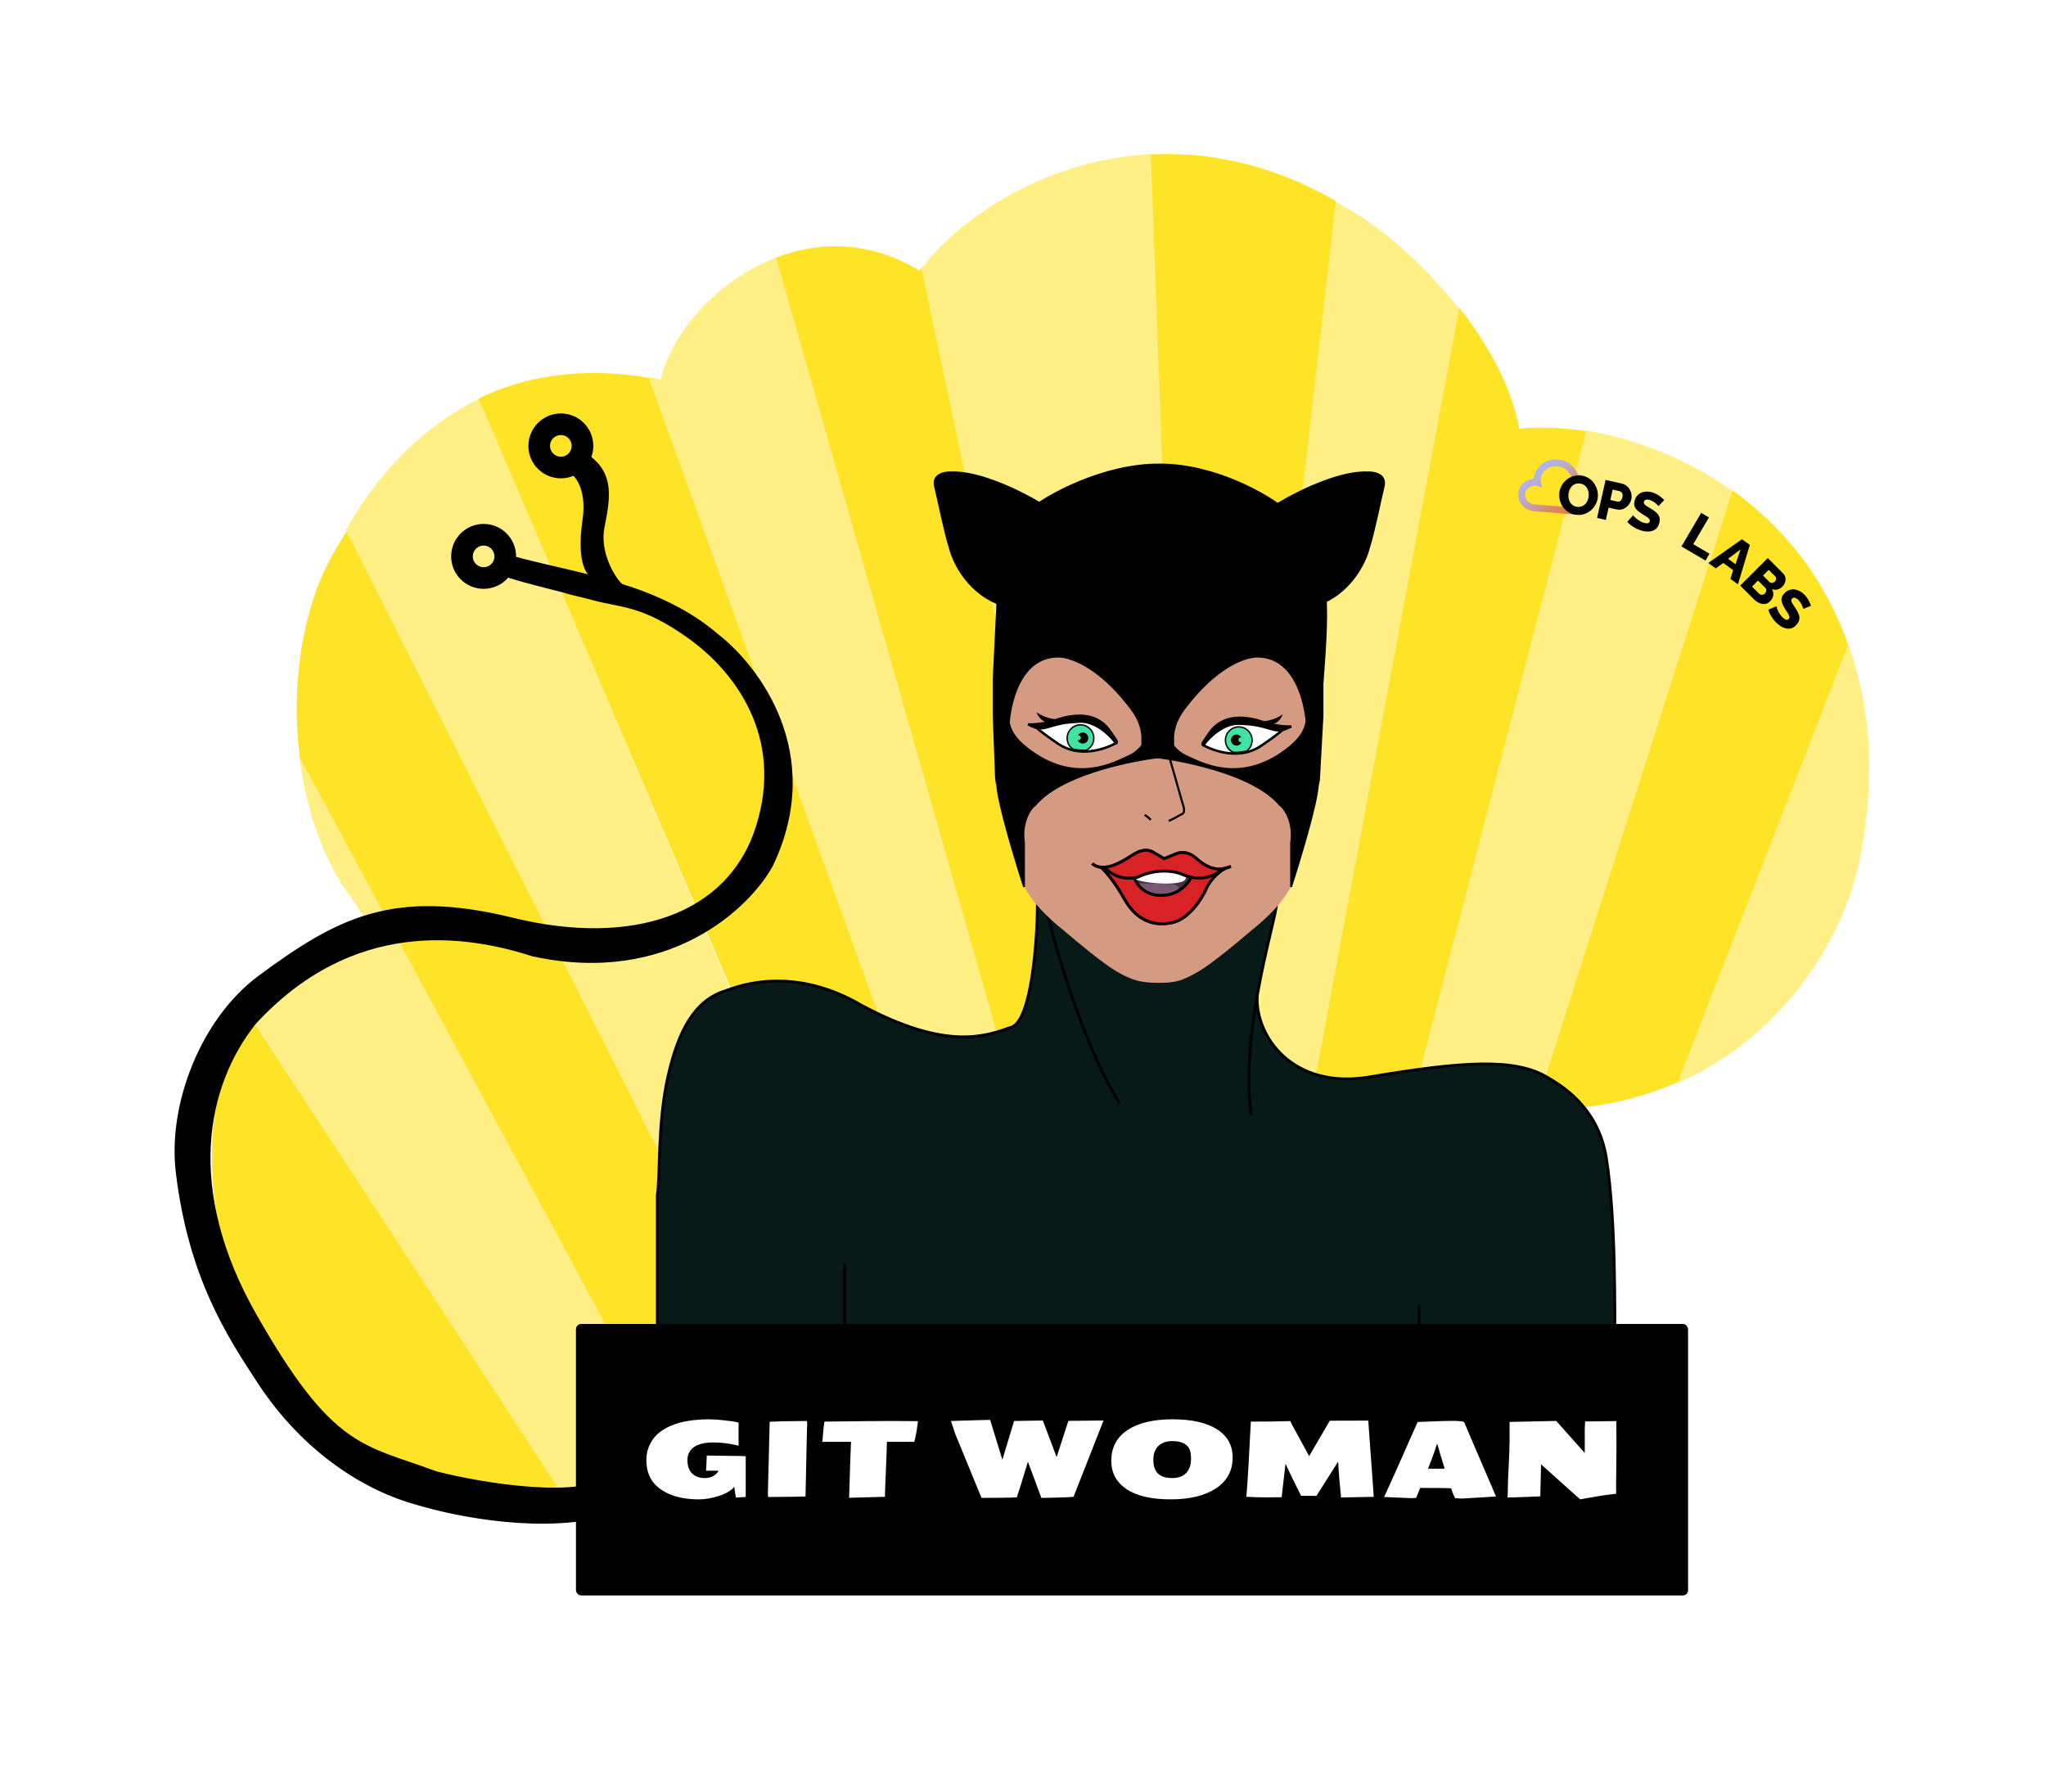 <svg width="428" height="375" viewBox="0 0 428 375" fill="none" xmlns="http://www.w3.org/2000/svg">
<g filter="url(#filter0_d_555_48749)">
<path d="M283.677 34.192C244.076 10.179 204.656 27.552 192.334 44.479C166.941 29.249 136.47 52.963 133.085 68.617C89.539 59.52 63.307 97.562 57.378 114.699C49.674 136.97 47.641 168.188 60.807 186.841C31.868 198.087 26.519 227.575 26.519 238.272C26.52 256.776 36.12 291.075 57.104 308.356C67.899 317.246 85.22 327.009 103.941 327.42H110.593V331.495C110.593 338.49 113.336 344.113 122.113 344.113H353.486C358.286 344.113 362.248 339.724 362.127 332.592C361.907 319.634 362.042 290.542 362.042 278.388C362.042 273.673 361.167 268.118 353.486 268.118H347.726V238.329C377.87 236.037 395.602 200.887 399.706 179.16C412.517 111.349 356.314 78.157 325.645 80.96C321.799 60.099 294.296 39.756 283.677 34.192Z" fill="white"/>
<path d="M282.61 35.951L282.665 35.985L282.722 36.015C287.846 38.699 297.218 45.056 305.771 53.319C314.374 61.63 321.819 71.554 323.622 81.333L323.962 83.18L325.832 83.009C340.458 81.672 361.595 88.966 377.519 105.028C393.34 120.986 403.961 145.557 397.685 178.779C395.684 189.366 390.34 203.292 381.826 214.81C373.311 226.331 361.825 235.194 347.57 236.278L345.669 236.423V238.329V268.118V270.176H347.726H353.486C356.745 270.176 358.137 271.297 358.877 272.538C359.748 273.999 359.985 276.067 359.985 278.388C359.985 281.285 359.977 285.152 359.968 289.536C359.94 303.51 359.902 322.746 360.07 332.627C360.179 339.049 356.741 342.056 353.486 342.056H122.113C118.196 342.056 115.985 340.827 114.682 339.16C113.303 337.397 112.65 334.78 112.65 331.495V327.42V325.363H110.593H103.964C85.888 324.958 69.01 315.496 58.411 306.768C48.291 298.433 40.813 285.893 35.863 273.034C30.914 260.18 28.577 247.23 28.576 238.272C28.576 227.894 33.803 199.542 61.552 188.758L64.006 187.805L62.488 185.654C56.232 176.792 53.494 164.788 53.323 152.099C53.152 139.436 55.542 126.301 59.322 115.372C62.172 107.136 70.003 93.666 82.434 83.407C94.804 73.199 111.629 66.237 132.665 70.631L134.664 71.048L135.096 69.052C135.841 65.606 138.144 61.5 141.736 57.468C145.304 53.463 150.032 49.658 155.425 46.782C166.226 41.021 179.389 39.114 191.276 46.243L192.89 47.211L193.998 45.689C199.803 37.714 212.252 29.37 228.202 25.996C244.073 22.639 263.288 24.235 282.61 35.951Z" stroke="white" stroke-width="4.115"/>
</g>
<path d="M90.449 193.544C63.579 171.38 53.508 110.746 112.104 86.225C75.163 124.758 75.935 156.412 90.449 193.544Z" fill="#E1E1E1"/>
<path d="M192.158 63.269C211.969 34.619 271.533 19.453 300.925 75.764C259.404 42.216 227.928 45.665 192.158 63.269Z" fill="#E1E1E1"/>
<path fill-rule="evenodd" clip-rule="evenodd" d="M83.124 201.716L68.646 176.754C72.234 186.22 77.285 194.75 83.124 201.716Z" fill="#FFEF84"/>
<path fill-rule="evenodd" clip-rule="evenodd" d="M68.221 178.82C61.837 164.536 59.335 143.218 66.028 123.87C67.343 120.07 69.727 115.333 73.068 110.354L156.56 277.08L151.002 279.61C149.911 282.995 148.777 286.613 147.67 290.143C145.854 295.936 144.111 301.494 142.755 305.405L78.357 196.034C80.092 195.685 81.897 195.412 83.771 195.222C80.244 194.58 76.791 192.052 73.713 188.147L68.221 178.82Z" fill="#FFE327"/>
<path fill-rule="evenodd" clip-rule="evenodd" d="M116.607 311.54L52.416 212.541C58.67 203.361 68.638 197.054 82.596 195.353L142.424 306.348C141.419 309.174 140.665 310.927 140.31 310.939C139.522 310.965 138.457 311.016 137.162 311.078C132.556 311.299 125.029 311.66 116.607 311.54ZM82.326 194.853C73.294 191.889 65.028 176.829 62.71 158.46L82.326 194.853Z" fill="#FFEF84"/>
<path fill-rule="evenodd" clip-rule="evenodd" d="M57.297 284.655C54.378 280.481 51.648 275.638 49.232 270.02C41.949 248.305 42.636 226.988 52.347 212.641L116.871 311.543C112.656 311.488 108.211 311.312 103.79 310.939C103.664 310.928 103.47 310.918 103.214 310.906C99.339 310.712 81.168 309.803 65.129 293.974L57.297 284.655Z" fill="#FFE327"/>
<path fill-rule="evenodd" clip-rule="evenodd" d="M178.746 268.191L100.248 83.413C86.94 89.933 77.873 101.019 72.341 110.901L142.749 250.748C142.845 250.773 142.941 250.798 143.037 250.822C143.008 250.931 142.98 251.041 142.951 251.15L149.863 264.879C150.148 264.867 150.445 264.856 150.756 264.845L150.181 265.51L158.305 281.646L178.746 268.191Z" fill="#FFEF84"/>
<path fill-rule="evenodd" clip-rule="evenodd" d="M201.7 261.32L135.772 79.053C121.351 76.626 109.599 78.787 100.131 83.367L179.105 268.271L180.766 267.178C186.001 264.037 189.745 260.296 191.898 256.771L196.88 259.333C198.482 260.075 200.09 260.736 201.7 261.32Z" fill="#FFE327"/>
<path fill-rule="evenodd" clip-rule="evenodd" d="M135.685 78.903L201.514 261.651C208.57 264.233 215.679 265.346 222.622 265.318L162.347 53.907C149.707 58.702 140.224 70.183 138.234 79.39C137.375 79.211 136.526 79.048 135.685 78.903Z" fill="#FFEF84"/>
<path fill-rule="evenodd" clip-rule="evenodd" d="M162.323 53.919L222.518 265.201C227.385 265.213 232.172 264.662 236.806 263.661L192.931 55.866C192.738 56.119 192.549 56.371 192.367 56.622C181.776 50.27 171.246 50.434 162.323 53.919Z" fill="#FFE327"/>
<path fill-rule="evenodd" clip-rule="evenodd" d="M192.748 56.201L236.744 263.847C241.033 262.92 245.191 261.607 249.157 259.997L241.145 32.226C218.942 33.239 200.943 45.398 192.748 56.201Z" fill="#FFEF84"/>
<path fill-rule="evenodd" clip-rule="evenodd" d="M279.486 42.085L254.952 257.475C253.049 258.427 251.088 259.314 249.08 260.125L240.748 32.317C252.716 31.685 265.923 34.283 279.486 42.085Z" fill="#FFE327"/>
<path fill-rule="evenodd" clip-rule="evenodd" d="M305.307 64.714L271.203 247.277C266.397 251.334 260.735 255.087 254.483 258.136L279.469 42.23C280.128 42.606 280.787 42.993 281.447 43.394C287.579 46.606 297.379 54.554 305.307 64.714Z" fill="#FFEF84"/>
<path fill-rule="evenodd" clip-rule="evenodd" d="M331.975 90.234L295.85 230.035C292.939 229.172 289.97 228.161 286.943 226.992C284.726 233.589 279.01 241.111 270.99 247.769L305.276 64.421C311.213 71.943 316.151 80.709 317.804 89.676C322.132 89.28 326.941 89.454 331.975 90.234Z" fill="#FFE327"/>
<path fill-rule="evenodd" clip-rule="evenodd" d="M362.658 102.843L320.593 233.807C312.816 233.674 304.458 232.411 295.549 229.762L331.839 90.089C341.915 91.746 352.876 95.934 362.658 102.843Z" fill="#FFEF84"/>
<path fill-rule="evenodd" clip-rule="evenodd" d="M362.43 102.619L321.088 232.197C332.702 232.381 342.943 230.061 351.729 226.079L386.993 136.105C382.171 121.262 373.061 110.237 362.43 102.619Z" fill="#FFE327"/>
<path fill-rule="evenodd" clip-rule="evenodd" d="M386.635 134.816L350.864 226.662C373.101 216.851 385.927 196.327 389.244 178.769C392.489 161.593 391.058 146.966 386.635 134.816Z" fill="#FFEF84"/>
<path d="M262.996 208.315C264.691 198.67 267.022 190.889 267.022 189.139H217.033C216.957 197.124 215.765 213.457 211.6 214.906C206.394 216.717 198.224 220.014 180.114 210.28C176.796 208.317 165.357 202.077 151.807 207.284C145.396 209.226 141.901 215.518 139.71 225.317C137.52 235.115 138.14 246.104 137.504 250.113L137.504 285.802H176.7L296.843 285.391L337.812 285.254C337.812 273.047 338.023 255.177 336.039 242.356C334.352 231.462 326.276 226.917 323.545 225.317C316.826 221.378 306.178 222.015 286.532 225.317C270.26 228.051 262.537 216.71 262.996 208.315Z" fill="#081A18"/>
<path d="M261.728 233.348C260.658 225.267 261.616 216.172 262.996 208.315M262.996 208.315C264.691 198.67 267.022 190.889 267.022 189.139H217.033C216.957 197.124 215.765 213.457 211.6 214.906C206.394 216.717 198.224 220.014 180.114 210.28C176.796 208.317 165.357 202.077 151.807 207.284C145.396 209.226 141.901 215.518 139.71 225.317C137.52 235.115 138.14 246.104 137.504 250.113L137.504 285.802H176.7M262.996 208.315C262.537 216.71 270.26 228.051 286.532 225.317C306.178 222.015 316.826 221.378 323.545 225.317C326.276 226.917 334.352 231.462 336.039 242.356C338.023 255.177 337.812 273.047 337.812 285.254L296.843 285.391M219.214 191.552C221.253 199.993 227.106 219.661 234.197 230.803M296.843 273.047V285.391M296.843 285.391L176.7 285.802M176.7 264.544V285.802" stroke="black" stroke-width="0.589"/>
<path d="M275.949 152.233L276.788 125.499H209.342L208.488 151.958C208.488 155.983 207.955 159.765 209.342 165.671C210.413 170.234 211.343 176.796 212.717 181.162C213.588 183.929 214.043 187.912 222.722 194.844C225.234 197.014 230.932 201.739 233.632 203.282C237.007 205.211 238.818 205.633 242.401 205.633C245.984 205.633 247.296 205.211 250.672 203.282C253.372 201.739 259.07 197.014 261.581 194.844C270.261 187.912 270.716 183.929 271.587 181.162C272.961 176.796 273.891 170.234 274.962 165.671C276.348 159.765 275.949 156.693 275.949 152.233Z" fill="#D49A82"/>
<path d="M244.764 158.956C244.914 159.407 246.581 165.274 247.396 168.151C247.621 168.714 247.936 169.918 247.396 170.233C246.609 170.684 244.92 171.618 244.47 171.753M239.453 170.474C239.753 170.68 240.432 171.183 240.747 171.543" stroke="black" stroke-width="0.437"/>
<path fill-rule="evenodd" clip-rule="evenodd" d="M276.662 143.14C278.019 125.015 278.445 116.978 270.345 108.251C270.223 108.16 270.153 108.028 270.069 107.871C269.917 107.587 269.721 107.22 269.096 106.859C265.454 103.6 254.027 97.1 242.503 97.179C230.979 97.1 218.85 103.6 215.209 106.859C214.991 107.074 214.845 107.213 214.738 107.315C214.465 107.576 214.441 107.598 214.13 108.01L209.263 113.246L207.849 142.046L207.849 147.503V149.767L208.318 162.13C208.318 162.829 208.423 163.576 208.614 164.349C208.82 168.14 212.408 179.998 214.219 185.58V176.29C213.561 172.041 215.611 169.022 216.512 168.483C221.671 162.268 235.247 159.418 241.501 158.538L241.499 158.523C241.728 158.509 241.964 158.502 242.142 158.502C242.311 158.502 242.493 158.5 242.664 158.498L242.802 158.496L242.795 158.538C249.049 159.418 262.625 162.268 267.784 168.483C268.684 169.022 270.735 172.041 270.077 176.29V185.58C271.881 180.02 275.448 168.233 275.679 164.394C275.877 163.605 275.986 162.842 275.986 162.13L276.662 149.776V146.789V143.14ZM238.936 155.861C238.941 155.751 238.943 155.641 238.943 155.531V154.03C238.684 150.828 237.134 148.89 235.727 147.129L235.642 147.024C230.493 140.579 225.23 137.703 221.777 137.397C214.096 137.098 211.563 145.528 211.041 151.152C211.295 152.589 212.13 154.272 214.219 156.027C223.719 164.007 231.94 160.153 235.37 158.545C235.643 158.417 235.886 158.304 236.097 158.211C237.301 157.683 238.511 156.672 238.936 155.861ZM248.199 158.211C247.067 157.714 245.929 156.791 245.444 156.008C245.433 155.849 245.429 155.69 245.429 155.531V154.03C245.688 150.828 247.238 148.89 248.645 147.129L248.729 147.024C253.879 140.579 259.142 137.703 262.595 137.397C270.138 137.103 272.717 145.228 273.301 150.847C273.114 152.348 272.316 154.147 270.077 156.027C260.577 164.007 252.356 160.153 248.925 158.545L248.925 158.545C248.652 158.417 248.41 158.304 248.199 158.211Z" fill="black"/>
<path d="M270.345 108.251L270.479 108.127L270.468 108.115L270.454 108.105L270.345 108.251ZM276.662 143.14L276.48 143.127V143.14H276.662ZM270.069 107.871L269.908 107.957V107.957L270.069 107.871ZM269.096 106.859L268.974 106.995L268.988 107.007L269.004 107.017L269.096 106.859ZM242.503 97.179L242.502 97.361L242.504 97.361L242.503 97.179ZM215.209 106.859L215.087 106.723L215.081 106.729L215.209 106.859ZM214.738 107.315L214.612 107.184L214.738 107.315ZM214.13 108.01L214.263 108.134L214.269 108.127L214.275 108.12L214.13 108.01ZM209.263 113.246L209.13 113.122L209.084 113.171L209.081 113.237L209.263 113.246ZM207.849 142.046L207.667 142.037L207.667 142.046H207.849ZM207.849 147.503H208.031H207.849ZM207.849 149.767H207.667L207.667 149.774L207.849 149.767ZM208.318 162.13H208.5L208.5 162.123L208.318 162.13ZM208.614 164.349L208.796 164.339L208.795 164.322L208.791 164.305L208.614 164.349ZM214.219 185.58L214.046 185.636L214.401 185.58H214.219ZM214.219 176.29H214.401V176.276L214.399 176.263L214.219 176.29ZM216.512 168.483L216.605 168.639L216.632 168.623L216.652 168.599L216.512 168.483ZM241.501 158.538L241.527 158.719L241.712 158.693L241.681 158.508L241.501 158.538ZM241.499 158.523L241.488 158.341L241.285 158.353L241.319 158.553L241.499 158.523ZM242.664 158.498L242.661 158.316H242.661L242.664 158.498ZM242.802 158.496L242.981 158.527L243.018 158.311L242.8 158.314L242.802 158.496ZM242.795 158.538L242.615 158.508L242.584 158.693L242.769 158.719L242.795 158.538ZM267.784 168.483L267.644 168.599L267.664 168.623L267.691 168.639L267.784 168.483ZM270.077 176.29L269.897 176.263L269.895 176.276V176.29H270.077ZM270.077 185.58H269.895L270.25 185.636L270.077 185.58ZM275.679 164.394L275.503 164.35L275.499 164.366L275.498 164.383L275.679 164.394ZM275.986 162.13L275.804 162.12V162.13H275.986ZM276.662 149.776L276.844 149.786V149.776H276.662ZM238.936 155.861L239.098 155.945L239.116 155.909L239.118 155.869L238.936 155.861ZM238.943 155.531H238.761V155.531L238.943 155.531ZM238.943 154.03H239.125V154.023L239.125 154.016L238.943 154.03ZM235.727 147.129L235.585 147.243L235.585 147.243L235.727 147.129ZM235.642 147.024L235.5 147.137L235.5 147.137L235.642 147.024ZM221.777 137.397L221.793 137.215L221.784 137.215L221.777 137.397ZM211.041 151.152L210.86 151.135L210.857 151.159L210.862 151.184L211.041 151.152ZM214.219 156.027L214.336 155.888L214.219 156.027ZM235.37 158.545L235.293 158.38L235.37 158.545ZM236.097 158.211L236.023 158.044L236.097 158.211ZM245.444 156.008L245.262 156.021L245.265 156.066L245.289 156.104L245.444 156.008ZM248.199 158.211L248.272 158.044L248.199 158.211ZM245.429 155.531L245.611 155.531V155.531H245.429ZM245.429 154.03L245.247 154.016L245.247 154.023V154.03H245.429ZM248.645 147.129L248.787 147.243L248.787 147.243L248.645 147.129ZM248.729 147.024L248.872 147.137L248.872 147.137L248.729 147.024ZM262.595 137.397L262.588 137.215L262.579 137.215L262.595 137.397ZM273.301 150.847L273.482 150.869L273.484 150.848L273.482 150.828L273.301 150.847ZM270.077 156.027L269.96 155.888L270.077 156.027ZM248.925 158.545L248.844 158.708L248.848 158.71L248.925 158.545ZM248.925 158.545L249.007 158.382L249.003 158.38L248.925 158.545ZM270.212 108.375C274.237 112.711 276.138 116.868 276.87 122.196C277.603 127.539 277.16 134.058 276.481 143.127L276.844 143.154C277.522 134.098 277.97 127.536 277.23 122.147C276.489 116.743 274.554 112.518 270.479 108.127L270.212 108.375ZM269.908 107.957C269.988 108.106 270.076 108.278 270.237 108.397L270.454 108.105C270.371 108.043 270.318 107.951 270.229 107.785L269.908 107.957ZM269.004 107.017C269.587 107.354 269.764 107.687 269.908 107.957L270.229 107.785C270.07 107.488 269.854 107.087 269.187 106.701L269.004 107.017ZM242.504 97.361C248.234 97.322 253.946 98.919 258.684 100.935C263.424 102.952 267.172 105.382 268.974 106.995L269.217 106.723C267.378 105.077 263.592 102.628 258.827 100.6C254.06 98.571 248.297 96.957 242.502 96.997L242.504 97.361ZM215.33 106.995C217.13 105.384 221.053 102.954 225.969 100.936C230.884 98.919 236.772 97.322 242.502 97.361L242.504 96.997C236.71 96.957 230.772 98.571 225.831 100.599C220.892 102.626 216.929 105.075 215.088 106.723L215.33 106.995ZM214.864 107.447C214.971 107.344 215.118 107.204 215.337 106.989L215.081 106.729C214.865 106.943 214.72 107.081 214.612 107.184L214.864 107.447ZM214.275 108.12C214.581 107.715 214.599 107.7 214.864 107.447L214.612 107.184C214.331 107.452 214.301 107.482 213.985 107.9L214.275 108.12ZM209.396 113.37L214.263 108.134L213.996 107.886L209.13 113.122L209.396 113.37ZM208.031 142.055L209.445 113.255L209.081 113.237L207.667 142.037L208.031 142.055ZM208.031 147.503L208.031 142.046H207.667L207.667 147.503H208.031ZM208.031 149.767V147.503H207.667V149.767H208.031ZM208.5 162.123L208.031 149.76L207.667 149.774L208.136 162.137L208.5 162.123ZM208.791 164.305C208.603 163.543 208.5 162.811 208.5 162.13H208.136C208.136 162.846 208.244 163.608 208.437 164.393L208.791 164.305ZM208.432 164.359C208.537 166.278 209.492 170.211 210.639 174.342C211.789 178.481 213.14 182.843 214.046 185.636L214.392 185.524C213.487 182.735 212.138 178.377 210.99 174.244C209.839 170.103 208.898 166.211 208.796 164.339L208.432 164.359ZM214.401 185.58V176.29H214.037V185.58H214.401ZM214.399 176.263C214.075 174.173 214.418 172.389 214.95 171.063C215.216 170.399 215.529 169.852 215.829 169.439C216.131 169.023 216.411 168.755 216.605 168.639L216.418 168.327C216.163 168.479 215.849 168.791 215.534 169.226C215.216 169.663 214.889 170.237 214.612 170.927C214.058 172.308 213.704 174.158 214.039 176.318L214.399 176.263ZM216.652 168.599C219.197 165.533 223.838 163.28 228.653 161.683C233.46 160.088 238.407 159.157 241.527 158.719L241.476 158.358C238.342 158.799 233.373 159.733 228.539 161.337C223.712 162.938 218.986 165.218 216.372 168.366L216.652 168.599ZM241.681 158.508L241.678 158.492L241.319 158.553L241.322 158.569L241.681 158.508ZM242.142 158.32C241.96 158.32 241.721 158.328 241.488 158.341L241.509 158.705C241.736 158.691 241.968 158.684 242.142 158.684V158.32ZM242.661 158.316C242.49 158.318 242.309 158.32 242.142 158.32V158.684C242.312 158.684 242.495 158.682 242.666 158.68L242.661 158.316ZM242.8 158.314L242.661 158.316L242.666 158.68L242.804 158.678L242.8 158.314ZM242.974 158.569L242.981 158.527L242.622 158.466L242.615 158.508L242.974 158.569ZM267.924 168.366C265.31 165.218 260.584 162.938 255.757 161.337C250.923 159.733 245.954 158.799 242.82 158.358L242.769 158.719C245.889 159.157 250.835 160.088 255.643 161.683C260.458 163.28 265.099 165.533 267.644 168.599L267.924 168.366ZM270.257 176.318C270.591 174.158 270.238 172.308 269.684 170.927C269.407 170.237 269.08 169.663 268.762 169.226C268.447 168.791 268.133 168.479 267.877 168.327L267.691 168.639C267.885 168.755 268.165 169.023 268.467 169.439C268.767 169.852 269.08 170.399 269.346 171.063C269.878 172.389 270.221 174.173 269.897 176.263L270.257 176.318ZM270.259 185.58V176.29H269.895V185.58H270.259ZM275.498 164.383C275.383 166.28 274.44 170.166 273.292 174.293C272.147 178.412 270.805 182.746 269.904 185.524L270.25 185.636C271.153 182.854 272.496 178.515 273.643 174.391C274.788 170.274 275.744 166.348 275.861 164.405L275.498 164.383ZM275.804 162.13C275.804 162.824 275.698 163.572 275.503 164.35L275.856 164.438C276.056 163.638 276.168 162.86 276.168 162.13H275.804ZM276.481 149.766L275.804 162.12L276.168 162.14L276.844 149.786L276.481 149.766ZM276.48 146.789V149.776H276.844V146.789H276.48ZM276.48 143.14V146.789H276.844V143.14H276.48ZM239.118 155.869C239.123 155.756 239.125 155.643 239.125 155.531L238.761 155.531C238.761 155.639 238.759 155.746 238.755 155.853L239.118 155.869ZM239.125 155.531V154.03H238.761V155.531H239.125ZM239.125 154.016C238.86 150.753 237.277 148.777 235.869 147.016L235.585 147.243C236.992 149.003 238.507 150.903 238.762 154.045L239.125 154.016ZM235.869 147.016L235.785 146.91L235.5 147.137L235.585 147.243L235.869 147.016ZM235.785 146.91C230.62 140.446 225.316 137.528 221.793 137.215L221.761 137.578C225.144 137.878 230.366 140.711 235.5 147.137L235.785 146.91ZM221.784 137.215C217.859 137.062 215.251 139.146 213.568 141.96C211.89 144.766 211.122 148.309 210.86 151.135L211.222 151.169C211.482 148.37 212.241 144.887 213.88 142.147C215.515 139.414 218.013 137.432 221.77 137.579L221.784 137.215ZM214.336 155.888C212.274 154.156 211.466 152.509 211.22 151.12L210.862 151.184C211.124 152.669 211.985 154.389 214.102 156.166L214.336 155.888ZM235.293 158.38C233.579 159.184 230.695 160.535 227.062 160.7C223.437 160.865 219.051 159.849 214.336 155.888L214.102 156.166C218.886 160.186 223.361 161.233 227.079 161.064C230.79 160.895 233.731 159.515 235.448 158.71L235.293 158.38ZM236.023 158.044C235.81 158.138 235.566 158.253 235.293 158.38L235.448 158.71C235.721 158.582 235.962 158.469 236.17 158.378L236.023 158.044ZM238.775 155.776C238.578 156.152 238.189 156.589 237.692 157.002C237.198 157.412 236.608 157.788 236.023 158.044L236.17 158.378C236.789 158.106 237.407 157.712 237.925 157.282C238.44 156.854 238.869 156.381 239.098 155.945L238.775 155.776ZM245.289 156.104C245.799 156.926 246.97 157.87 248.126 158.378L248.272 158.044C247.165 157.558 246.06 156.656 245.599 155.912L245.289 156.104ZM245.247 155.531C245.247 155.693 245.251 155.856 245.262 156.021L245.626 155.995C245.615 155.841 245.611 155.687 245.611 155.531L245.247 155.531ZM245.247 154.03V155.531H245.611V154.03H245.247ZM248.503 147.016C247.095 148.777 245.512 150.753 245.247 154.016L245.61 154.045C245.865 150.903 247.38 149.003 248.787 147.243L248.503 147.016ZM248.587 146.91L248.503 147.016L248.787 147.243L248.872 147.137L248.587 146.91ZM262.579 137.215C259.056 137.528 253.752 140.446 248.587 146.91L248.872 147.137C254.006 140.711 259.228 137.878 262.611 137.578L262.579 137.215ZM273.482 150.828C273.189 148.005 272.393 144.539 270.713 141.809C269.027 139.072 266.442 137.065 262.588 137.215L262.602 137.579C266.292 137.435 268.767 139.343 270.403 142C272.043 144.664 272.829 148.07 273.12 150.865L273.482 150.828ZM270.194 156.166C272.463 154.261 273.288 152.422 273.482 150.869L273.12 150.824C272.94 152.273 272.169 154.032 269.96 155.888L270.194 156.166ZM248.848 158.71C250.565 159.515 253.506 160.895 257.217 161.064C260.935 161.233 265.41 160.186 270.194 156.166L269.96 155.888C265.245 159.849 260.859 160.865 257.234 160.7C253.601 160.535 250.717 159.184 249.003 158.38L248.848 158.71ZM248.844 158.708L248.844 158.708L249.007 158.382L249.007 158.382L248.844 158.708ZM248.126 158.378C248.334 158.469 248.574 158.582 248.848 158.71L249.003 158.38C248.73 158.253 248.485 158.138 248.272 158.044L248.126 158.378Z" fill="black"/>
<path d="M249.389 183.324C246.714 187.715 241.16 190.188 236.915 183.821C240.962 181.775 246.917 182.637 249.389 183.324Z" fill="#433344"/>
<path d="M237.411 183.979C240.753 185.103 247.047 185.199 247.895 184.079C248.314 183.424 248.249 183.085 247.458 182.433C243.879 180.215 238.686 182.049 236.369 183.442L237.411 183.979Z" fill="white"/>
<path d="M244.4 184.948C246.214 184.948 246.606 185.383 246.606 186.098C246.419 186.968 244.695 187.066 243.831 187.364C240.846 187.803 238.588 186.022 237.735 184.795L244.4 184.948Z" fill="#795873"/>
<path fill-rule="evenodd" clip-rule="evenodd" d="M236.389 179.217C237.875 178.266 239.709 177.092 241.729 178.613L243.539 179.648L246.072 178.613C247.047 178.229 248.563 178.08 250.312 179.648C251.75 180.938 253.972 182.376 256.412 181.613C255.413 181.957 253.207 183.288 252.38 185.852C251.364 188.171 248.668 192.294 245.193 193.039C240.893 193.96 237.49 192.212 235.111 187.92C233.261 184.581 231.063 182.013 230.305 181.438C231.569 181.551 233.184 181.217 235.975 179.48C236.11 179.396 236.248 179.308 236.389 179.217ZM249.205 183.772C248.284 185.231 245.91 187.55 243.089 187.495C241.139 187.456 238.318 186.759 236.793 183.772C237.017 183.659 237.239 183.539 237.464 183.418C238.803 182.694 240.265 181.905 243.089 181.905C245.01 181.905 248.136 182.286 249.205 183.772Z" fill="#D92226"/>
<path d="M241.729 178.613L241.543 178.86L241.559 178.872L241.576 178.882L241.729 178.613ZM236.389 179.217L236.223 178.957V178.957L236.389 179.217ZM243.539 179.648L243.385 179.916L243.516 179.991L243.656 179.934L243.539 179.648ZM246.072 178.613L245.959 178.326L245.955 178.327L246.072 178.613ZM250.312 179.648L250.518 179.418L250.312 179.648ZM256.412 181.613L256.513 181.905L256.32 181.318L256.412 181.613ZM252.38 185.852L252.663 185.976L252.669 185.962L252.674 185.947L252.38 185.852ZM245.193 193.039L245.128 192.737L245.193 193.039ZM235.111 187.92L234.841 188.07L235.111 187.92ZM230.305 181.438L230.332 181.13L229.263 181.035L230.118 181.684L230.305 181.438ZM235.975 179.48L235.812 179.218V179.218L235.975 179.48ZM243.089 187.495L243.083 187.803H243.083L243.089 187.495ZM249.205 183.772L249.466 183.937L249.577 183.761L249.456 183.592L249.205 183.772ZM236.793 183.772L236.653 183.497L236.377 183.637L236.518 183.913L236.793 183.772ZM237.464 183.418L237.317 183.146L237.464 183.418ZM243.089 181.905L243.089 182.214H243.089V181.905ZM241.915 178.367C240.824 177.545 239.764 177.446 238.785 177.688C237.83 177.925 236.957 178.487 236.223 178.957L236.556 179.478C237.307 178.996 238.095 178.496 238.933 178.288C239.748 178.086 240.614 178.16 241.543 178.86L241.915 178.367ZM243.692 179.38L241.883 178.345L241.576 178.882L243.385 179.916L243.692 179.38ZM245.955 178.327L243.422 179.362L243.656 179.934L246.189 178.9L245.955 178.327ZM250.518 179.418C249.606 178.6 248.736 178.214 247.949 178.093C247.164 177.972 246.485 178.119 245.959 178.326L246.186 178.901C246.635 178.724 247.201 178.603 247.855 178.704C248.507 178.804 249.269 179.128 250.105 179.878L250.518 179.418ZM256.32 181.318C254.05 182.028 251.946 180.699 250.518 179.418L250.105 179.878C251.554 181.178 253.894 182.724 256.505 181.908L256.32 181.318ZM252.674 185.947C253.462 183.502 255.575 182.228 256.513 181.905L256.312 181.321C255.251 181.686 252.952 183.073 252.086 185.757L252.674 185.947ZM245.258 193.341C247.089 192.948 248.686 191.675 249.941 190.239C251.2 188.799 252.144 187.161 252.663 185.976L252.097 185.728C251.6 186.862 250.688 188.445 249.476 189.832C248.26 191.224 246.772 192.384 245.128 192.737L245.258 193.341ZM234.841 188.07C236.051 190.254 237.537 191.816 239.291 192.71C241.049 193.605 243.049 193.814 245.258 193.341L245.128 192.737C243.037 193.185 241.185 192.98 239.572 192.159C237.955 191.336 236.55 189.878 235.382 187.771L234.841 188.07ZM230.118 181.684C230.462 181.945 231.18 182.702 232.054 183.832C232.921 184.952 233.924 186.416 234.841 188.07L235.382 187.771C234.448 186.086 233.427 184.596 232.543 183.453C231.665 182.32 230.906 181.506 230.492 181.192L230.118 181.684ZM235.812 179.218C233.049 180.937 231.502 181.234 230.332 181.13L230.277 181.746C231.636 181.867 233.319 181.497 236.139 179.742L235.812 179.218ZM236.223 178.957C236.081 179.048 235.945 179.135 235.812 179.218L236.139 179.742C236.275 179.657 236.415 179.568 236.556 179.478L236.223 178.957ZM243.083 187.803C244.581 187.833 245.943 187.232 247.039 186.453C248.134 185.674 248.985 184.699 249.466 183.937L248.944 183.607C248.504 184.304 247.708 185.218 246.68 185.949C245.653 186.68 244.419 187.212 243.095 187.186L243.083 187.803ZM236.518 183.913C238.116 187.042 241.075 187.764 243.083 187.803L243.095 187.186C241.203 187.148 238.52 186.475 237.069 183.632L236.518 183.913ZM237.317 183.146C237.091 183.268 236.873 183.385 236.653 183.497L236.933 184.048C237.161 183.932 237.386 183.811 237.61 183.69L237.317 183.146ZM243.089 181.596C240.189 181.596 238.674 182.413 237.317 183.146L237.61 183.69C238.933 182.975 240.341 182.214 243.089 182.214L243.089 181.596ZM249.456 183.592C248.853 182.754 247.709 182.266 246.539 181.981C245.354 181.693 244.066 181.596 243.089 181.596V182.214C244.033 182.214 245.269 182.308 246.393 182.582C247.534 182.859 248.488 183.304 248.954 183.953L249.456 183.592ZM256.497 181.91L257.583 181.6L257.413 181.005L256.328 181.316L256.497 181.91ZM228.269 180.863C228.634 181.275 229.317 181.66 230.277 181.746L230.332 181.13C229.504 181.056 228.976 180.73 228.732 180.454L228.269 180.863Z" fill="#D92226"/>
<path d="M228.5 180.658C228.805 181.003 229.411 181.358 230.305 181.438M230.305 181.438C231.569 181.55 233.184 181.217 235.975 179.48C237.529 178.513 239.517 176.948 241.729 178.613L243.539 179.648L246.072 178.613C247.047 178.229 248.563 178.079 250.312 179.648C251.75 180.938 253.972 182.376 256.412 181.612L257.498 181.302C255.362 181.71 253.142 184.113 252.38 185.852C251.364 188.17 248.668 192.294 245.193 193.038C240.893 193.96 237.49 192.211 235.111 187.92C233.261 184.581 231.063 182.013 230.305 181.438ZM231.223 181.612C233.401 184.012 236.597 183.901 237.922 183.546C242.252 181.475 246.145 182.339 247.55 183.03C248.981 183.692 252.53 184.446 255.276 182.166" stroke="black" stroke-width="0.618"/>
<path d="M249.149 183.632C248.466 184.954 246.81 186.78 244.278 187.213C242.879 187.452 241.636 187.398 240.187 186.782C239.257 186.387 237.964 185.402 237.267 183.732" stroke="black" stroke-width="0.618"/>
<path d="M268.347 149.442C266.459 150.785 264.468 151 262.416 150.983L264.641 151.705C266.677 151.818 267.752 150.93 268.347 149.442Z" fill="black"/>
<path d="M263.766 156.069C259.325 159.06 254.061 157.158 251.754 155.944C252.738 152.876 257.209 151.263 259.176 150.852C261.202 150.549 266.246 151.789 268.467 152.556C268.533 152.49 267.706 153.415 263.766 156.069Z" fill="white" stroke="black" stroke-width="0.515"/>
<path d="M259.319 151.401C256.064 151.221 252.92 154.21 251.822 155.802C251.51 156.073 251.476 155.605 251.68 155.322C251.68 155.322 252.575 153.928 253.244 153.036C254.561 151.278 256.323 150.573 257.72 150.321C259.827 149.942 262.198 150.397 263.978 150.996C266.916 151.988 269.295 152.07 270.117 151.988L268.873 152.531C267.835 152.911 266.982 152.854 265.935 152.534C262.873 151.598 261.776 151.537 259.319 151.401Z" fill="black" stroke="black" stroke-width="0.515"/>
<path d="M261.922 155.025C261.873 155.912 261.438 156.663 260.763 157.137C260.039 157.287 259.958 157.315 259.145 157.387C258.75 157.421 258.38 157.428 257.987 157.406C256.958 156.949 256.286 155.907 256.352 154.717C256.437 153.179 257.753 152.001 259.291 152.086C260.829 152.171 262.007 153.487 261.922 155.025Z" fill="#41E2A2" stroke="black" stroke-width="0.291"/>
<path fill-rule="evenodd" clip-rule="evenodd" d="M259.66 154.272C259.639 154.268 259.618 154.266 259.596 154.264C259.313 154.249 259.07 154.466 259.054 154.75C259.039 155.033 259.256 155.276 259.54 155.292C259.607 155.296 259.672 155.286 259.732 155.266C259.555 155.717 259.103 156.025 258.593 155.997C257.956 155.962 257.468 155.417 257.504 154.78C257.539 154.143 258.084 153.656 258.72 153.691C259.126 153.713 259.472 153.943 259.66 154.272Z" fill="black"/>
<path d="M216.815 149.015C218.704 150.358 220.695 150.573 222.747 150.556L220.522 151.278C218.486 151.39 217.411 150.503 216.815 149.015Z" fill="black"/>
<path d="M221.397 155.641C225.837 158.632 231.102 156.73 233.409 155.516C232.425 152.448 227.954 150.835 225.987 150.425C223.96 150.122 218.916 151.361 216.696 152.128C216.63 152.062 217.457 152.988 221.397 155.641Z" fill="white" stroke="black" stroke-width="0.515"/>
<path d="M225.844 150.974C229.099 150.794 232.243 153.783 233.341 155.375C233.652 155.645 233.687 155.178 233.483 154.894C233.483 154.894 232.588 153.5 231.919 152.608C230.602 150.851 228.84 150.146 227.443 149.894C225.336 149.514 222.965 149.969 221.185 150.569C218.246 151.561 215.868 151.643 215.046 151.56L216.289 152.104C217.328 152.484 218.181 152.426 219.227 152.106C222.29 151.171 223.387 151.11 225.844 150.974Z" fill="black" stroke="black" stroke-width="0.515"/>
<path d="M223.241 154.598C223.29 155.485 223.725 156.235 224.4 156.709C225.124 156.86 225.205 156.888 226.018 156.959C226.413 156.994 226.783 157.001 227.176 156.979C228.205 156.522 228.877 155.48 228.811 154.289C228.726 152.751 227.41 151.573 225.872 151.658C224.334 151.743 223.156 153.059 223.241 154.598Z" fill="#41E2A2" stroke="black" stroke-width="0.291"/>
<path fill-rule="evenodd" clip-rule="evenodd" d="M225.503 153.845C225.524 153.841 225.545 153.838 225.567 153.837C225.85 153.822 226.093 154.039 226.109 154.323C226.125 154.606 225.907 154.849 225.623 154.865C225.556 154.869 225.491 154.859 225.431 154.839C225.608 155.29 226.06 155.598 226.57 155.57C227.207 155.534 227.694 154.99 227.659 154.353C227.624 153.716 227.079 153.228 226.443 153.264C226.036 153.286 225.691 153.516 225.503 153.845Z" fill="black"/>
<path d="M150.152 132.869C158.488 139.361 172.682 157.591 161.53 181.043C156.815 189.721 139.943 206.134 111.407 199.903C97.279 195.355 73.83 191.912 53.387 214.072C42.9 227.219 38.616 248.918 53.387 274.945C69.591 303.499 75.984 302.329 91.244 308.014C101.015 310.546 122.178 313.881 127.462 308.729L126.912 316.983C113.917 320.601 96.362 317.442 87.121 314.651C76.871 311.879 63.828 304.125 54.123 289.359C47.503 279.287 39.621 267.165 36.964 245.35C35.211 230.953 42.312 213.126 54.112 204.369C70.787 191.995 82.404 186.09 107.232 192.184C132.059 198.278 152.433 191.725 158.344 172.875C164.255 154.026 153.807 140.312 144.028 133.348C134.25 126.383 129.986 127.025 124.105 125.408C121.27 124.628 119.065 124.239 118.15 123.864C113.224 122.614 106.171 120.851 104.255 119.894C102.34 118.937 104.192 115.979 104.991 115.851C110.51 117.547 117.007 118.794 123.672 120.519C122.647 119.94 120.818 117.074 122.047 108.727C123.048 101.927 120.091 98.5 118.15 98.272L119.874 93.653C129.041 97.523 127.479 103.974 126.257 110.356C125.221 115.767 128.624 121.09 130.038 122.333C137.174 124.594 144.207 127.732 150.152 132.869Z" fill="black"/>
<path d="M130.038 122.333C137.174 124.594 144.207 127.732 150.152 132.869C158.488 139.361 172.682 157.591 161.53 181.043C156.815 189.721 139.943 206.134 111.407 199.903C97.279 195.355 73.83 191.912 53.387 214.072C42.9 227.219 38.616 248.918 53.387 274.945C69.591 303.499 75.984 302.329 91.244 308.014C101.015 310.546 122.178 313.881 127.462 308.729L126.912 316.983C113.917 320.601 96.362 317.442 87.121 314.651C76.871 311.879 63.828 304.125 54.123 289.359C47.503 279.287 39.621 267.165 36.964 245.35C35.211 230.953 42.312 213.126 54.112 204.369C70.787 191.995 82.404 186.09 107.232 192.184C132.059 198.278 152.433 191.725 158.344 172.875C164.255 154.026 153.807 140.312 144.028 133.348C134.25 126.383 129.986 127.025 124.105 125.408C121.27 124.628 119.065 124.239 118.15 123.864C113.224 122.614 106.171 120.851 104.255 119.894C102.34 118.937 104.192 115.979 104.991 115.851C110.63 117.584 117.29 118.848 124.105 120.631M130.038 122.333C128.624 121.09 125.221 115.767 126.257 110.356C127.479 103.974 129.041 97.523 119.874 93.653L118.15 98.272C120.091 98.5 123.048 101.927 122.047 108.727C120.609 118.491 123.356 120.755 124.105 120.631M130.038 122.333C128.061 121.706 126.077 121.147 124.105 120.631" stroke="black" stroke-width="0.364"/>
<rect x="120.485" y="277.007" width="232.643" height="56.795" rx="1.092" fill="black"/>
<path d="M154.501 302.472C152.665 302.018 150.912 301.791 149.244 301.791C146.558 301.791 144.854 302.516 144.129 303.964C143.91 304.403 143.8 304.905 143.8 305.468C143.8 306.697 144.126 307.634 144.777 308.278C145.428 308.922 146.313 309.244 147.433 309.244C148.157 309.244 148.761 309.097 149.244 308.805C149.734 308.512 150.093 308.146 150.319 307.707H147.707L147.85 304.535C147.908 304.542 149.237 304.561 151.834 304.59C154.439 304.612 155.825 304.641 155.994 304.678V313.206L153.93 313.315L153.601 311.076C152.965 311.859 151.9 312.492 150.407 312.975C148.915 313.458 147.528 313.7 146.247 313.7C144.967 313.7 143.793 313.601 142.724 313.403C141.656 313.206 140.661 312.895 139.739 312.47C138.817 312.039 138.02 311.515 137.346 310.901C136.68 310.279 136.157 309.518 135.777 308.618C135.396 307.718 135.206 306.679 135.206 305.501C135.206 304.323 135.448 303.233 135.93 302.23C136.413 301.228 137.065 300.401 137.884 299.75C140.218 297.884 143.712 296.951 148.366 296.951C149.149 296.951 150.184 297.02 151.472 297.159C152.767 297.291 153.777 297.448 154.501 297.631V302.472ZM166.903 297.324L168.813 297.302C168.842 297.485 168.857 297.679 168.857 297.884L168.802 299.355L168.506 313.096L166.41 313.151C166.41 313.151 164.496 313.169 160.669 313.206C160.647 312.993 160.636 312.723 160.636 312.393C160.636 312.393 160.761 307.418 161.01 297.467C162.627 297.372 164.591 297.324 166.903 297.324ZM185.134 313.162C185.134 313.162 182.631 313.231 177.627 313.37L177.857 305.863C177.916 304.048 177.97 302.651 178.022 301.67H172.029C172.044 301.363 172.099 300.708 172.194 299.706C172.289 298.703 172.377 297.946 172.457 297.434C179.24 297.346 183.952 297.302 186.594 297.302C189.242 297.302 191.053 297.313 192.026 297.335C191.8 299.281 191.54 300.727 191.247 301.67H185.529L185.463 304.041C185.236 309.361 185.123 312.211 185.123 312.591C185.123 312.964 185.126 313.154 185.134 313.162ZM217.841 313.392L215.031 305.819L213.319 311.428L212.693 313.283C211.376 313.356 208.918 313.392 205.318 313.392L199.841 300.046L198.93 297.302L204.275 297.138L207.129 297.072L209.686 305.402L212.134 297.302L218.148 297.203L221.035 304.853L223.493 297.28L230.847 297.203L224.569 313.173C224.174 313.217 223.149 313.264 221.496 313.315C219.849 313.367 218.631 313.392 217.841 313.392ZM245.17 309.244C246.458 309.244 247.442 308.896 248.122 308.201C248.81 307.506 249.154 306.478 249.154 305.117C249.154 303.748 248.807 302.805 248.111 302.285C247.416 301.766 246.458 301.506 245.236 301.506C244.014 301.506 243.044 301.846 242.327 302.526C241.618 303.2 241.263 304.18 241.263 305.468C241.263 307.985 242.565 309.244 245.17 309.244ZM232.471 305.644C232.471 302.848 233.602 300.701 235.863 299.201C238.131 297.701 241.27 296.951 245.28 296.951C249.289 296.951 252.388 297.646 254.576 299.036C256.764 300.427 257.858 302.395 257.858 304.941C257.858 307.7 256.698 309.851 254.378 311.395C252.059 312.931 248.891 313.7 244.874 313.7C240.857 313.7 237.783 312.986 235.654 311.559C233.532 310.125 232.471 308.153 232.471 305.644ZM287.36 313.173L280.533 313.304C280.255 310.517 280.087 308.589 280.028 307.52L279.929 305.786L275.386 312.975C273.512 312.975 272.44 312.968 272.17 312.953C270.706 310.056 269.62 307.817 268.91 306.236L268.109 313.25C267.37 313.272 266.302 313.283 264.904 313.283C263.514 313.283 262.12 313.242 260.722 313.162L260.865 311.307C260.982 310.1 261.249 305.475 261.666 297.434H261.721C264.948 297.434 267.684 297.397 269.931 297.324L270.326 298.169L273.86 304.656L278.184 297.247L286.229 297.225C286.281 298.001 286.511 301.206 286.921 306.84L287.283 311.823L287.36 313.173ZM302.21 307.279C301.412 304.711 300.889 302.951 300.64 302C300.231 303.287 299.824 304.451 299.422 305.49C299.02 306.529 298.789 307.125 298.731 307.279H302.21ZM297.084 311.307L296.261 313.37C295.888 313.422 295.518 313.447 295.153 313.447C294.787 313.447 292.914 313.367 289.533 313.206C290.375 311.442 292.716 306.211 296.557 297.511C297.018 297.496 298.046 297.456 299.642 297.39C301.244 297.317 302.638 297.28 303.823 297.28C305.009 297.28 305.824 297.353 306.271 297.5C306.315 297.646 308.235 302.131 312.033 310.956L312.955 313.107C308.301 313.392 305.927 313.535 305.832 313.535C305.744 313.535 305.272 313.513 304.416 313.469C304.087 312.876 303.805 312.185 303.571 311.395C303.102 311.336 300.94 311.307 297.084 311.307ZM315.787 297.5L325.544 297.291C325.624 297.386 326.345 298.195 327.706 299.717C329.067 301.231 330.336 302.658 331.514 303.997V299.168C331.529 298.341 331.551 297.752 331.58 297.401L338.122 297.324L338.144 302.691C338.144 304.016 338.129 305.856 338.1 308.212L338.067 310.703L338.089 312.525C337.935 312.554 337.397 312.62 336.475 312.723C335.561 312.818 333.585 313.143 330.549 313.7L322.372 306.368C322.269 310.37 322.218 312.565 322.218 312.953V313.074C321.845 313.081 320.832 313.122 319.178 313.195C317.532 313.268 316.262 313.304 315.369 313.304C315.406 312.77 315.424 312.112 315.424 311.329C315.424 310.539 315.483 308.98 315.6 306.653C315.724 304.319 315.787 302.563 315.787 301.385V297.5Z" fill="white"/>
<mask id="path-47-inside-1_555_48749" fill="white">
<rect x="124.078" y="280.461" width="225.601" height="49.95" rx="0.728"/>
</mask>
<rect x="124.078" y="280.461" width="225.601" height="49.95" rx="0.728" stroke="white" stroke-width="3.641" mask="url(#path-47-inside-1_555_48749)"/>
<path fill-rule="evenodd" clip-rule="evenodd" d="M320.832 106.236L329.797 106.958C329.797 106.958 333.136 106.598 333.357 103.848C333.579 101.098 331.758 100.14 329.544 99.961C329.307 98.856 327.926 96.721 325.294 96.832C322.662 96.942 321.256 99.349 321.602 100.936C320.884 100.695 318.08 101.139 318.329 103.934C318.813 106.125 320.832 106.236 320.832 106.236Z" stroke="url(#paint0_linear_555_48749)" stroke-width="1.442"/>
<path d="M329.871 107.721C329.26 107.672 328.717 107.513 328.24 107.244C327.771 106.968 327.373 106.622 327.045 106.204C326.727 105.779 326.492 105.315 326.34 104.811C326.19 104.3 326.135 103.782 326.178 103.256C326.221 102.714 326.362 102.207 326.6 101.735C326.845 101.264 327.162 100.852 327.551 100.499C327.949 100.14 328.404 99.87 328.917 99.689C329.431 99.507 329.981 99.44 330.569 99.488C331.171 99.536 331.707 99.698 332.176 99.974C332.653 100.243 333.051 100.59 333.37 101.014C333.696 101.44 333.935 101.908 334.086 102.419C334.237 102.922 334.292 103.43 334.251 103.941C334.207 104.482 334.067 104.989 333.829 105.461C333.591 105.933 333.274 106.349 332.876 106.708C332.48 107.06 332.024 107.33 331.51 107.519C331.004 107.701 330.458 107.768 329.871 107.721ZM328.086 103.432C328.061 103.745 328.082 104.054 328.15 104.358C328.218 104.656 328.33 104.926 328.487 105.169C328.652 105.412 328.862 105.613 329.118 105.772C329.374 105.931 329.673 106.024 330.017 106.052C330.375 106.081 330.693 106.037 330.971 105.921C331.25 105.798 331.486 105.625 331.681 105.403C331.875 105.181 332.026 104.928 332.133 104.645C332.249 104.355 332.319 104.057 332.343 103.752C332.368 103.44 332.347 103.135 332.279 102.838C332.211 102.54 332.094 102.27 331.93 102.027C331.766 101.775 331.556 101.574 331.299 101.423C331.043 101.272 330.747 101.183 330.411 101.156C330.053 101.127 329.734 101.17 329.457 101.286C329.186 101.403 328.95 101.572 328.748 101.793C328.554 102.008 328.399 102.26 328.284 102.55C328.177 102.833 328.111 103.127 328.086 103.432Z" fill="black"/>
<path d="M334.089 108.365L335.87 100.414L339.263 101.174C339.644 101.259 339.973 101.416 340.252 101.643C340.539 101.864 340.77 102.131 340.942 102.444C341.117 102.75 341.232 103.077 341.287 103.427C341.342 103.776 341.332 104.119 341.257 104.455C341.155 104.91 340.949 105.319 340.641 105.681C340.34 106.045 339.97 106.315 339.531 106.491C339.101 106.661 338.628 106.689 338.113 106.573L336.5 106.212L335.926 108.777L334.089 108.365ZM336.859 104.611L338.359 104.947C338.501 104.979 338.641 104.967 338.779 104.911C338.917 104.856 339.041 104.755 339.153 104.607C339.264 104.459 339.347 104.266 339.4 104.027C339.455 103.781 339.456 103.569 339.401 103.393C339.356 103.21 339.274 103.066 339.157 102.961C339.046 102.858 338.92 102.791 338.779 102.759L337.345 102.438L336.859 104.611Z" fill="black"/>
<path d="M346.937 105.903C346.925 105.861 346.862 105.784 346.749 105.675C346.637 105.558 346.494 105.429 346.318 105.287C346.142 105.145 345.945 105.009 345.726 104.879C345.507 104.749 345.28 104.653 345.043 104.59C344.733 104.507 344.478 104.498 344.278 104.564C344.08 104.622 343.952 104.762 343.893 104.983C343.845 105.161 343.871 105.318 343.969 105.455C344.074 105.594 344.238 105.737 344.46 105.883C344.684 106.022 344.96 106.191 345.287 106.389C345.754 106.656 346.147 106.936 346.465 107.226C346.785 107.51 347.002 107.825 347.115 108.172C347.236 108.521 347.231 108.94 347.101 109.427C346.982 109.871 346.8 110.226 346.555 110.493C346.311 110.753 346.023 110.941 345.691 111.058C345.368 111.17 345.018 111.223 344.639 111.217C344.263 111.203 343.886 111.146 343.509 111.046C343.125 110.943 342.739 110.8 342.352 110.618C341.975 110.43 341.62 110.216 341.288 109.977C340.958 109.731 340.665 109.463 340.41 109.173L341.632 107.8C341.652 107.845 341.729 107.941 341.864 108.088C342.001 108.228 342.173 108.384 342.38 108.558C342.596 108.727 342.841 108.892 343.115 109.052C343.389 109.212 343.677 109.333 343.98 109.414C344.306 109.5 344.56 109.513 344.743 109.451C344.933 109.391 345.053 109.268 345.102 109.084C345.155 108.884 345.112 108.706 344.971 108.55C344.838 108.396 344.64 108.236 344.375 108.07C344.118 107.906 343.819 107.719 343.479 107.51C343.038 107.234 342.684 106.961 342.415 106.691C342.154 106.423 341.981 106.136 341.897 105.828C341.82 105.523 341.835 105.17 341.942 104.771C342.09 104.217 342.344 103.786 342.703 103.478C343.072 103.165 343.504 102.971 343.998 102.897C344.495 102.816 345.006 102.846 345.531 102.986C345.9 103.085 346.243 103.224 346.56 103.403C346.883 103.585 347.175 103.781 347.435 103.993C347.703 104.207 347.937 104.413 348.138 104.609L346.937 105.903Z" fill="black"/>
<path d="M351.744 114.326L355.872 107.301L357.494 108.255L354.204 113.855L357.607 115.855L356.77 117.28L351.744 114.326Z" fill="black"/>
<path d="M364.396 112.819L366.044 114.006L363.555 122.254L361.991 121.127L362.545 119.278L360.487 117.796L358.918 118.914L357.353 117.788L364.396 112.819ZM363.051 118.044L364.109 114.946L361.487 116.918L363.051 118.044Z" fill="black"/>
<path d="M370.278 125.806C369.949 126.136 369.583 126.323 369.183 126.366C368.794 126.409 368.396 126.336 367.99 126.147C367.584 125.958 367.203 125.685 366.846 125.328L364.038 122.521L369.798 116.758L373.004 119.963C373.274 120.233 373.434 120.539 373.483 120.88C373.542 121.22 373.51 121.556 373.386 121.886C373.267 122.221 373.085 122.511 372.842 122.754C372.572 123.025 372.242 123.214 371.852 123.322C371.468 123.425 371.079 123.404 370.684 123.258C370.916 123.685 371.003 124.118 370.944 124.556C370.89 125 370.668 125.416 370.278 125.806ZM369.191 124.183C369.315 124.059 369.399 123.926 369.442 123.785C369.491 123.639 369.502 123.499 369.475 123.363C369.458 123.228 369.396 123.107 369.288 122.998L367.754 121.465L366.496 122.723L367.974 124.2C368.087 124.313 368.214 124.386 368.355 124.419C368.501 124.456 368.647 124.456 368.793 124.419C368.939 124.381 369.072 124.302 369.191 124.183ZM369.993 119.225L368.8 120.418L370.107 121.724C370.205 121.822 370.316 121.889 370.44 121.927C370.57 121.97 370.705 121.976 370.846 121.943C370.992 121.905 371.132 121.819 371.268 121.683C371.397 121.554 371.481 121.421 371.519 121.286C371.562 121.156 371.568 121.031 371.535 120.912C371.508 120.788 371.446 120.677 371.348 120.58L369.993 119.225Z" fill="black"/>
<path d="M377.213 127.399C377.22 127.355 377.196 127.259 377.14 127.112C377.09 126.958 377.015 126.78 376.917 126.576C376.819 126.373 376.699 126.166 376.556 125.955C376.414 125.744 376.25 125.559 376.063 125.401C375.818 125.193 375.591 125.076 375.383 125.05C375.179 125.018 375.003 125.089 374.855 125.265C374.736 125.405 374.692 125.558 374.722 125.723C374.757 125.894 374.844 126.093 374.983 126.321C375.126 126.542 375.303 126.813 375.514 127.132C375.821 127.573 376.057 127.993 376.22 128.393C376.388 128.786 376.449 129.163 376.403 129.526C376.363 129.893 376.179 130.269 375.853 130.654C375.556 131.004 375.24 131.247 374.903 131.383C374.572 131.514 374.231 131.561 373.881 131.525C373.541 131.488 373.202 131.385 372.862 131.218C372.528 131.045 372.212 130.832 371.914 130.58C371.611 130.322 371.323 130.029 371.052 129.698C370.791 129.367 370.562 129.022 370.364 128.664C370.171 128.3 370.021 127.932 369.915 127.561L371.606 126.843C371.605 126.892 371.633 127.012 371.693 127.203C371.757 127.387 371.845 127.603 371.958 127.848C372.081 128.093 372.232 128.347 372.411 128.609C372.59 128.871 372.799 129.103 373.039 129.306C373.295 129.524 373.52 129.644 373.711 129.666C373.909 129.693 374.07 129.634 374.193 129.488C374.327 129.33 374.364 129.151 374.304 128.95C374.25 128.753 374.138 128.524 373.97 128.261C373.808 128.003 373.618 127.706 373.4 127.371C373.12 126.933 372.916 126.535 372.789 126.176C372.667 125.822 372.634 125.488 372.69 125.174C372.751 124.865 372.915 124.553 373.182 124.238C373.553 123.8 373.967 123.519 374.424 123.395C374.891 123.269 375.364 123.279 375.843 123.424C376.327 123.564 376.776 123.809 377.19 124.16C377.482 124.407 377.732 124.68 377.941 124.977C378.156 125.28 378.336 125.583 378.48 125.886C378.631 126.193 378.755 126.479 378.852 126.742L377.213 127.399Z" fill="black"/>
<path d="M285.958 98.642C279.848 98.431 270.828 103.008 267.083 105.323C266.171 106.226 267.075 107.339 267.641 107.783C275.02 113.443 274.323 122.855 273.822 124.94C273.421 126.607 274.549 126.918 275.163 126.865C282.463 124.642 285.799 117.796 286.554 114.65C287.648 111.265 288.914 104.691 289.622 101.879C290.329 99.067 287.474 98.549 285.958 98.642Z" fill="black"/>
<path d="M199.092 98.642C205.202 98.431 214.221 103.008 217.967 105.323C218.879 106.226 217.974 107.339 217.408 107.783C210.029 113.443 210.727 122.855 211.227 124.94C211.628 126.607 210.5 126.918 209.886 126.865C202.586 124.642 199.25 117.796 198.495 114.65C197.401 111.265 196.135 104.691 195.428 101.879C194.72 99.067 197.575 98.549 199.092 98.642Z" fill="black"/>
<circle cx="117.324" cy="93.291" r="4.526" stroke="black" stroke-width="4.526"/>
<circle cx="101.168" cy="116.408" r="4.526" stroke="black" stroke-width="4.526"/>
<defs>
<filter id="filter0_d_555_48749" x="0.519" y="0.394" width="427.054" height="373.719" filterUnits="userSpaceOnUse" color-interpolation-filters="sRGB">
<feFlood flood-opacity="0" result="BackgroundImageFix"/>
<feColorMatrix in="SourceAlpha" type="matrix" values="0 0 0 0 0 0 0 0 0 0 0 0 0 0 0 0 0 0 127 0" result="hardAlpha"/>
<feOffset dy="4"/>
<feGaussianBlur stdDeviation="13"/>
<feComposite in2="hardAlpha" operator="out"/>
<feColorMatrix type="matrix" values="0 0 0 0 0.026 0 0 0 0 0.101 0 0 0 0 0.408 0 0 0 0.16 0"/>
<feBlend mode="normal" in2="BackgroundImageFix" result="effect1_dropShadow_555_48749"/>
<feBlend mode="normal" in="SourceGraphic" in2="effect1_dropShadow_555_48749" result="shape"/>
</filter>
<linearGradient id="paint0_linear_555_48749" x1="322.465" y1="97.001" x2="331.122" y2="107.514" gradientUnits="userSpaceOnUse">
<stop stop-color="#AFB6F3"/>
<stop offset="0.289" stop-color="#BEA8C4"/>
<stop offset="0.626" stop-color="#DA8A66"/>
<stop offset="0.909" stop-color="#EA7B36"/>
</linearGradient>
</defs>
</svg>

